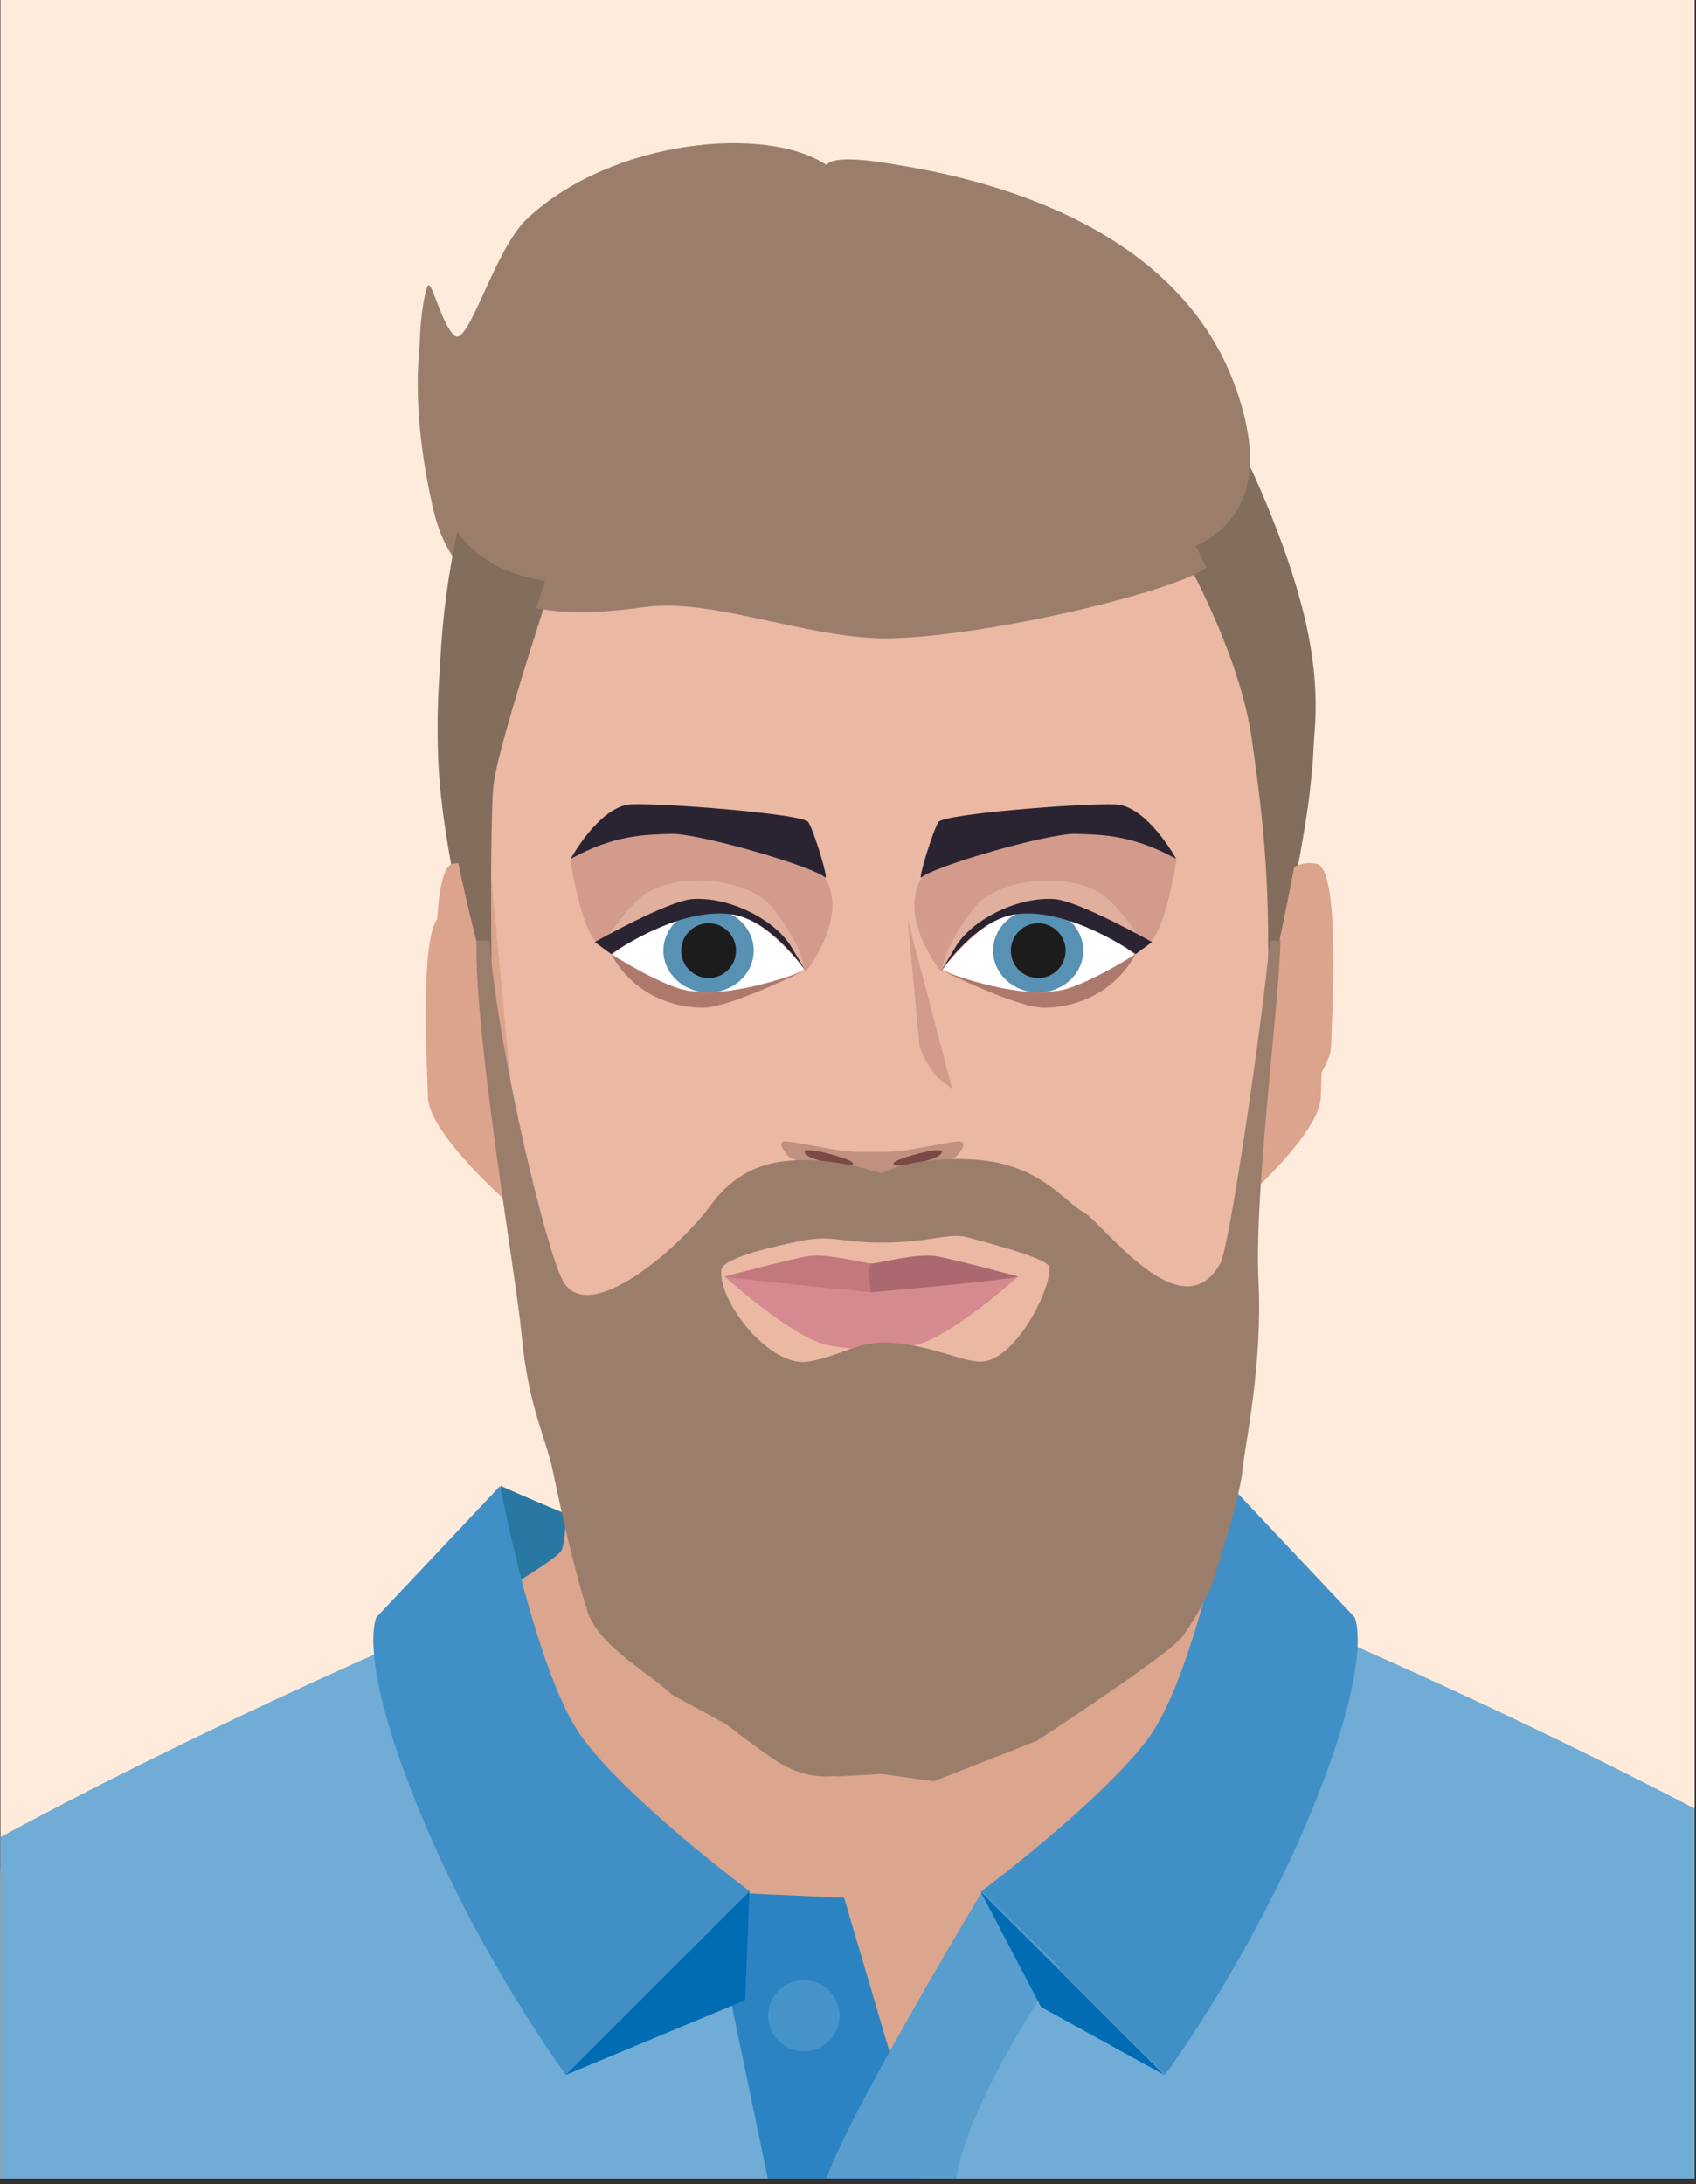 <?xml version="1.0" encoding="UTF-8" standalone="no"?>
<!DOCTYPE svg PUBLIC "-//W3C//DTD SVG 1.1//EN" "http://www.w3.org/Graphics/SVG/1.1/DTD/svg11.dtd">
<svg width="100%" height="100%" viewBox="0 0 146 188" version="1.1" xmlns="http://www.w3.org/2000/svg" xmlns:xlink="http://www.w3.org/1999/xlink" xml:space="preserve" xmlns:serif="http://www.serif.com/" style="fill-rule:evenodd;clip-rule:evenodd;stroke-linejoin:round;stroke-miterlimit:2;">
    <rect x="0" y="0" width="146" height="188" fill="#333333" stroke="none"/>
    <g transform="matrix(1,0,0,1,-462.5,-6.25)">
        <g transform="matrix(4.167,0,0,4.167,0,0)">
            <g>
                <g>
                    <rect x="111" y="1.5" width="35" height="45" style="fill:rgb(255,235,220);fill-rule:nonzero;"/>
                    <clipPath id="_clip1">
                        <rect x="111" y="1.5" width="35" height="45" clip-rule="nonzero"/>
                    </clipPath>
                    <g clip-path="url(#_clip1)">
                        <path d="M121.336,32.194C121.336,32.194 124.271,33.525 125.229,33.59C126.188,33.656 132.2,33.72 132.748,33.558C133.293,33.395 136.451,32.194 136.451,32.194C136.451,32.194 135.395,37.321 134.607,37.969C133.823,38.621 123.323,38.113 123.323,38.113C123.323,38.113 121.164,35.278 121.336,32.194Z" style="fill:rgb(41,120,163);fill-rule:nonzero;"/>
                        <path d="M149.322,41.463C144.465,38.459 135.733,34.02 135.483,33.522C135.232,33.02 135.483,28.145 135.483,28.145L122.592,28.145C122.592,28.145 122.842,33.02 122.592,33.522C122.341,34.02 114.045,38.452 108.747,41.438C105.151,43.467 111.546,59.985 111.546,59.985C111.546,59.985 113.809,75.323 113.881,76.241C114.088,78.94 113.646,87.284 113.646,87.284C113.646,87.284 113.715,88.036 116.59,88.661C119.467,89.286 125.883,89.665 129.037,89.651C132.191,89.639 138.608,89.286 141.484,88.661C144.359,88.036 144.404,87.284 144.404,87.284C144.404,87.284 143.984,78.94 144.195,76.241C144.266,75.323 146.527,59.985 146.527,59.985C146.527,59.985 152.834,43.635 149.322,41.463Z" style="fill:rgb(220,165,142);fill-rule:nonzero;"/>
                        <path d="M102.147,57.127L101.279,71.514C100.517,76.93 103.113,97.305 103.113,97.305L108.406,96.758L112.254,59.895L112.254,39.497C112.254,39.497 106.287,42.254 104.434,44.739C101.58,48.565 102.147,57.127 102.147,57.127Z" style="fill:rgb(225,169,142);fill-rule:nonzero;"/>
                        <path d="M155.967,57.127L156.835,71.514C157.598,76.93 155,97.305 155,97.305L149.709,96.758L145.859,59.895L145.859,39.497C145.859,39.497 151.828,42.254 153.681,44.739C156.537,48.565 155.967,57.127 155.967,57.127Z" style="fill:rgb(225,169,142);fill-rule:nonzero;"/>
                        <path d="M137.175,20.774C137.175,20.774 137.466,20.299 137.979,20.407C138.491,20.512 138.278,23.79 138.278,24.149C138.278,24.895 136.648,26.323 136.648,26.323L137.175,20.774Z" style="fill:rgb(220,164,141);fill-rule:nonzero;"/>
                        <path d="M120.932,20.774C120.932,20.774 120.642,20.299 120.128,20.407C119.617,20.512 119.831,23.79 119.831,24.149C119.831,24.895 121.461,26.323 121.461,26.323L120.932,20.774Z" style="fill:rgb(220,164,141);fill-rule:nonzero;"/>
                        <path d="M130.567,8.577C129.33,8.481 128.776,8.481 127.541,8.577C124.597,8.807 120.226,12.788 120.565,17.204C120.665,18.475 121.326,26.688 121.57,27.165C121.812,27.643 125.337,31.702 125.968,32.323C126.601,32.95 129.054,33.041 129.054,33.041C129.054,33.041 131.507,32.95 132.14,32.323C132.772,31.702 136.297,27.643 136.538,27.165C136.781,26.688 137.444,18.475 137.542,17.204C137.883,12.788 133.512,8.807 130.567,8.577Z" style="fill:rgb(234,184,163);fill-rule:nonzero;"/>
                        <path d="M125.962,27.869C125.962,27.869 127.319,27.507 127.692,27.447C128.065,27.385 128.869,27.599 128.983,27.599C129.091,27.599 129.003,28.199 129.003,28.199C129.003,28.199 127.131,28.384 125.962,27.869Z" style="fill:rgb(194,120,124);fill-rule:nonzero;"/>
                        <path d="M132.023,27.869C132.023,27.869 130.692,27.507 130.317,27.447C129.942,27.385 129.113,27.599 129.005,27.599C128.894,27.599 128.983,28.199 128.983,28.199C128.983,28.199 130.854,28.384 132.023,27.869Z" style="fill:rgb(172,104,111);fill-rule:nonzero;"/>
                        <path d="M132.021,27.869C131.957,27.923 129.618,28.139 128.998,28.194C128.397,28.134 126.046,27.904 125.962,27.869C125.962,27.869 127.371,29.147 128.11,29.292C128.421,29.351 128.899,29.396 128.991,29.394C129.085,29.396 129.563,29.351 129.873,29.292C130.613,29.147 132.021,27.869 132.021,27.869Z" style="fill:rgb(213,138,143);fill-rule:nonzero;"/>
                        <path d="M134.423,21.223C134.423,21.223 133.557,20.446 133.169,20.372C132.782,20.297 131.965,20.252 131.46,20.532C130.905,20.836 130.468,21.518 130.468,21.518C130.468,21.518 131.198,21.975 132.296,21.985C133.396,21.997 133.95,21.682 134.423,21.223Z" style="fill:white;fill-rule:nonzero;"/>
                        <path d="M130.427,21.567C130.427,21.567 129.612,20.559 129.974,19.737C130.343,18.897 131.712,18.952 132.827,18.758C134.095,18.538 135.292,19.176 135.292,19.26C135.292,19.344 135.138,20.168 134.972,20.586C134.765,21.1 134.595,21.073 134.595,21.073C134.595,21.073 133.76,20.674 133.529,20.559C133.299,20.444 132.618,20.278 132.208,20.264C131.06,20.223 130.427,21.567 130.427,21.567Z" style="fill:rgb(210,155,139);fill-rule:nonzero;"/>
                        <path d="M135.29,19.241C135.29,19.241 134.69,18.143 134.036,18.116C133.379,18.086 130.492,18.311 130.379,18.479C130.267,18.645 129.944,19.7 130.026,19.625C130.279,19.395 132.638,18.711 133.209,18.725C133.781,18.741 134.396,18.75 135.29,19.241Z" style="fill:rgb(42,36,50);fill-rule:nonzero;"/>
                        <path d="M131.507,21.137C131.507,21.614 131.925,22 132.438,22C132.954,22 133.369,21.614 133.369,21.137C133.369,20.661 132.954,20.272 132.438,20.272C131.925,20.272 131.507,20.661 131.507,21.137Z" style="fill:rgb(87,145,180);fill-rule:nonzero;"/>
                        <path d="M131.874,21.137C131.874,21.45 132.126,21.702 132.438,21.702C132.751,21.702 133.005,21.45 133.005,21.137C133.005,20.827 132.751,20.571 132.438,20.571C132.126,20.571 131.874,20.827 131.874,21.137Z" style="fill:rgb(28,28,28);fill-rule:nonzero;"/>
                        <path d="M134.452,21.209C134.452,21.209 133.387,21.889 132.831,21.973C131.892,22.12 130.498,21.565 130.498,21.565C130.498,21.565 131.992,22.315 132.563,22.315C133.136,22.315 133.976,22.073 134.452,21.209Z" style="fill:rgb(174,121,109);fill-rule:nonzero;"/>
                        <path d="M134.659,21.043C134.659,21.043 134.132,20.237 133.776,19.985C133.089,19.5 131.612,19.625 131.118,20.252C130.466,21.088 130.461,21.51 130.461,21.51C130.461,21.51 131.454,20.274 132.208,20.247C132.962,20.219 134.317,20.79 134.659,21.043Z" style="fill:rgb(225,175,158);fill-rule:nonzero;"/>
                        <path d="M134.79,20.959C134.79,20.959 133.267,20.1 132.767,20.071C131.969,20.022 131.048,20.526 130.735,21.055L130.42,21.584C130.42,21.584 131.132,20.489 131.99,20.383C133.108,20.245 134.452,21.209 134.452,21.209L134.79,20.959Z" style="fill:rgb(42,36,50);fill-rule:nonzero;"/>
                        <path d="M123.646,21.223C123.646,21.223 124.512,20.446 124.899,20.372C125.288,20.297 126.104,20.252 126.61,20.532C127.162,20.836 127.603,21.518 127.603,21.518C127.603,21.518 126.87,21.975 125.772,21.985C124.672,21.997 124.118,21.682 123.646,21.223Z" style="fill:white;fill-rule:nonzero;"/>
                        <path d="M127.643,21.567C127.643,21.567 128.455,20.559 128.093,19.737C127.725,18.897 126.356,18.952 125.239,18.758C123.974,18.538 122.778,19.176 122.778,19.26C122.778,19.344 122.931,20.168 123.097,20.586C123.304,21.1 123.472,21.073 123.472,21.073C123.472,21.073 124.309,20.674 124.54,20.559C124.771,20.444 125.448,20.278 125.862,20.264C127.01,20.223 127.643,21.567 127.643,21.567Z" style="fill:rgb(210,155,139);fill-rule:nonzero;"/>
                        <path d="M122.78,19.241C122.78,19.241 123.378,18.143 124.034,18.114C124.689,18.086 127.58,18.311 127.689,18.479C127.802,18.645 128.123,19.7 128.037,19.625C127.788,19.395 125.431,18.711 124.86,18.725C124.287,18.741 123.673,18.75 122.78,19.241Z" style="fill:rgb(42,36,50);fill-rule:nonzero;"/>
                        <path d="M126.562,21.137C126.562,21.614 126.146,22 125.63,22C125.116,22 124.696,21.614 124.696,21.137C124.696,20.661 125.116,20.272 125.63,20.272C126.146,20.272 126.562,20.661 126.562,21.137Z" style="fill:rgb(87,145,180);fill-rule:nonzero;"/>
                        <path d="M126.196,21.137C126.196,21.45 125.944,21.702 125.63,21.702C125.317,21.702 125.065,21.45 125.065,21.137C125.065,20.827 125.317,20.571 125.63,20.571C125.944,20.571 126.196,20.827 126.196,21.137Z" style="fill:rgb(28,28,28);fill-rule:nonzero;"/>
                        <path d="M123.618,21.209C123.618,21.209 124.682,21.889 125.237,21.973C126.179,22.12 127.572,21.565 127.572,21.565C127.572,21.565 126.077,22.315 125.505,22.315C124.933,22.315 124.091,22.073 123.618,21.209Z" style="fill:rgb(174,121,109);fill-rule:nonzero;"/>
                        <path d="M123.409,21.043C123.409,21.043 123.938,20.237 124.293,19.985C124.979,19.5 126.456,19.625 126.95,20.252C127.604,21.088 127.61,21.51 127.61,21.51C127.61,21.51 126.616,20.274 125.862,20.247C125.108,20.219 123.751,20.79 123.409,21.043Z" style="fill:rgb(225,175,158);fill-rule:nonzero;"/>
                        <path d="M123.278,20.959C123.278,20.959 124.802,20.1 125.304,20.071C126.101,20.022 127.021,20.526 127.336,21.055L127.651,21.584C127.651,21.584 126.937,20.489 126.079,20.383C124.958,20.245 123.618,21.209 123.618,21.209L123.278,20.959Z" style="fill:rgb(42,36,50);fill-rule:nonzero;"/>
                        <path d="M130.864,25.086C130.748,25.032 129.785,25.291 129.364,25.291C129.207,25.291 129.095,25.291 129.015,25.293C128.933,25.291 128.819,25.291 128.664,25.291C128.239,25.291 127.281,25.032 127.164,25.086C127.049,25.139 127.281,25.389 127.281,25.389C127.592,25.569 128.36,25.737 128.823,25.827L129.203,25.827C129.669,25.737 130.438,25.569 130.748,25.389C130.748,25.389 130.979,25.139 130.864,25.086Z" style="fill:rgb(192,144,128);fill-rule:nonzero;"/>
                        <path d="M128.253,25.551C128.063,25.495 127.699,25.454 127.62,25.313C127.539,25.17 128.228,25.342 128.511,25.459C128.795,25.579 128.444,25.608 128.253,25.551Z" style="fill:rgb(122,74,70);fill-rule:nonzero;"/>
                        <path d="M129.81,25.551C129.998,25.495 130.363,25.454 130.445,25.313C130.526,25.17 129.837,25.342 129.556,25.459C129.271,25.579 129.619,25.608 129.81,25.551Z" style="fill:rgb(122,74,70);fill-rule:nonzero;"/>
                        <path d="M129.743,20.497L129.989,23.129C129.989,23.129 130.188,23.641 130.423,23.809C130.619,23.946 130.664,24 130.664,24L129.743,20.497Z" style="fill:rgb(210,155,139);fill-rule:nonzero;"/>
                        <path d="M157.736,64.054C156.921,53.317 154.699,45.407 153.841,44.205C151.441,40.832 138.495,35.286 138.495,35.286L129.052,44.54L119.613,35.286C119.613,35.286 106.666,40.832 104.266,44.205C103.409,45.407 101.186,53.317 100.371,64.054C99.251,78.821 101.227,97.979 101.227,97.979L109.137,96.697L111.932,67.298L111.967,94.354L129.052,94.408L146.141,94.354L146.175,67.298L148.971,96.697L156.88,97.979C156.88,97.979 158.857,78.821 157.736,64.054Z" style="fill:rgb(112,172,213);fill-rule:nonzero;"/>
                        <path d="M131.256,40.573L135.057,44.361C135.057,44.361 136.852,41.944 138.121,38.826C139.389,35.708 138.975,34.906 138.975,34.906L136.416,32.194C136.416,32.194 135.687,36.09 134.713,37.407C133.739,38.722 131.256,40.573 131.256,40.573Z" style="fill:rgb(64,144,199);fill-rule:nonzero;"/>
                        <path d="M125.621,40.573C125.621,40.573 127.184,48.112 127.432,49.254C127.74,50.681 127.836,53.886 127.836,53.886L130.492,52.654L130.016,46.078L128.429,40.702L125.621,40.573Z" style="fill:rgb(43,132,193);fill-rule:nonzero;"/>
                        <path d="M127.859,94.341L130.66,94.395C130.66,94.395 130.541,48.172 130.735,46.565C130.932,44.957 132.883,42.139 132.883,42.139L131.281,40.572C131.281,40.572 128.608,45.008 128.074,46.469C127.537,47.93 127.859,94.341 127.859,94.341Z" style="fill:rgb(87,157,205);fill-rule:nonzero;"/>
                        <path d="M128.334,43.138C128.334,43.544 128.004,43.874 127.598,43.874C127.191,43.874 126.859,43.544 126.859,43.138C126.859,42.731 127.191,42.4 127.598,42.4C128.004,42.4 128.334,42.731 128.334,43.138Z" style="fill:rgb(69,147,200);fill-rule:nonzero;"/>
                        <path d="M126.487,40.573L122.684,44.361C122.684,44.361 120.891,41.944 119.623,38.826C118.354,35.708 118.768,34.906 118.768,34.906L121.324,32.194C121.324,32.194 122.055,36.09 123.03,37.407C124.002,38.722 126.487,40.573 126.487,40.573Z" style="fill:rgb(64,144,199);fill-rule:nonzero;"/>
                        <path d="M122.68,44.36L126.472,40.573L126.386,42.816L122.68,44.36Z" style="fill:rgb(0,108,180);fill-rule:nonzero;"/>
                        <path d="M135.041,44.36L131.25,40.573L132.498,42.958L135.041,44.36Z" style="fill:rgb(0,108,180);fill-rule:nonzero;"/>
                        <path d="M137.165,22.497C137.159,22.658 137.91,19.104 138.045,17.894C138.17,16.769 138.345,15.473 137.139,12.55C136.194,10.263 135.003,8.417 133.232,7.863C131.462,7.309 132.342,8.279 132.342,8.279C132.342,8.279 136.357,13.207 136.857,16.8C137.101,18.548 137.255,19.855 137.165,22.497Z" style="fill:rgb(131,109,93);fill-rule:nonzero;"/>
                        <path d="M121.118,22.699C121.118,22.699 121.041,18.621 121.201,17.613C121.362,16.606 122.576,12.988 122.576,12.988C122.576,12.988 123.266,9.764 122.701,9.613C122.138,9.462 120.959,10.761 120.92,11.113C120.878,11.466 119.904,13.823 120.045,17.207C120.139,19.457 121.118,22.699 121.118,22.699Z" style="fill:rgb(131,109,93);fill-rule:nonzero;"/>
                        <path d="M129.28,14.686C127.672,14.686 125.7,13.85 124.333,14.037C122.965,14.221 120.51,14.454 119.947,12.041C119.384,9.63 119.704,8.192 119.785,8.005C119.866,7.821 120.067,8.794 120.35,9.028C120.631,9.258 121.175,7.237 121.838,6.614C123.6,4.956 126.813,4.666 128.032,5.501C128.032,5.501 128.073,5.269 129.239,5.456C130.406,5.64 135.084,6.351 136.451,10.016C137.354,12.435 136.168,13.167 135.484,13.448C134.104,14.008 130.889,14.686 129.28,14.686Z" style="fill:rgb(154,126,107);fill-rule:nonzero;"/>
                    </g>
                    <g transform="matrix(1,0,0,1,74.04,0.12)">
                        <path d="M47.108,19.593C47.108,19.593 46.816,19.117 46.303,19.224C45.792,19.332 46.004,22.609 46.004,22.966C46.004,23.714 47.633,25.142 47.633,25.142L47.108,19.593Z" style="fill:rgb(220,164,141);fill-rule:nonzero;"/>
                        <path d="M63.35,19.593C63.35,19.593 63.641,19.117 64.153,19.224C64.667,19.332 64.452,22.609 64.452,22.966C64.452,23.714 62.823,25.142 62.823,25.142L63.35,19.593Z" style="fill:rgb(220,164,141);fill-rule:nonzero;"/>
                        <path d="M63.162,21.786C63.156,21.947 63.907,18.393 64.042,17.183C64.167,16.058 64.341,14.762 63.135,11.839C62.191,9.552 61,7.707 59.229,7.152C57.459,6.598 58.338,7.568 58.338,7.568C58.338,7.568 62.354,12.496 62.854,16.089C63.097,17.837 63.252,19.144 63.162,21.786Z" style="fill:rgb(131,109,93);fill-rule:nonzero;"/>
                        <path d="M47.115,21.988C47.115,21.988 47.038,17.91 47.198,16.902C47.359,15.895 48.573,12.277 48.573,12.277C48.573,12.277 49.262,9.053 48.698,8.902C48.134,8.751 46.956,10.05 46.917,10.402C46.875,10.755 45.901,13.112 46.042,16.496C46.135,18.746 47.115,21.988 47.115,21.988Z" style="fill:rgb(131,109,93);fill-rule:nonzero;"/>
                        <path d="M55.277,13.975C53.668,13.975 51.697,13.139 50.33,13.326C48.961,13.51 46.506,13.743 45.944,11.331C45.38,8.919 45.701,7.481 45.782,7.294C45.863,7.11 46.064,8.084 46.346,8.317C46.627,8.547 47.171,6.526 47.835,5.903C49.596,4.245 52.809,3.955 54.029,4.791C54.029,4.791 54.07,4.558 55.236,4.745C56.403,4.929 61.081,5.64 62.448,9.305C63.351,11.724 62.165,12.457 61.481,12.737C60.101,13.297 56.885,13.975 55.277,13.975Z" style="fill:rgb(154,126,107);fill-rule:nonzero;"/>
                        <path d="M57.211,29.508C56.809,29.508 56.133,29.141 55.261,29.112C54.663,29.091 54.256,29.415 53.637,29.508C52.852,29.627 51.786,28.263 51.852,27.612C51.875,27.392 52.699,27.176 53.447,27.022C54.16,26.875 54.254,27.044 55.131,27.047C56.191,27.051 56.544,26.833 56.944,26.94C57.798,27.168 58.627,27.408 58.633,27.565C58.65,28.079 57.889,29.508 57.211,29.508ZM63.402,20.843L63.405,20.809L63.186,20.809C63.008,22.669 62.347,27.134 62.165,27.469C61.37,28.925 59.74,26.64 59.339,26.422C58.942,26.206 58.432,25.43 57.116,25.335C55.798,25.243 55.168,25.618 55.168,25.618C55.168,25.618 54.692,25.474 54.444,25.429C53.034,25.183 52.227,25.458 51.614,26.299C51.002,27.138 49.093,28.818 48.571,27.824C48.245,27.199 47.291,23.366 47.057,20.809L46.797,20.809C46.74,22.721 47.624,27.822 47.726,28.939C47.865,30.451 48.225,31.055 48.376,31.784C48.828,33.957 49.115,34.743 49.115,34.743C49.4,35.436 50.458,36.009 50.834,36.387L51.949,36.993C51.949,36.993 52.405,37.353 52.907,37.701C53.671,38.228 54.223,38.029 54.24,38.076L55.167,38.024L56.24,38.175L58.369,37.342C58.369,37.342 61.073,35.576 61.365,35.201C61.657,34.826 61.968,34.179 61.968,34.179C61.968,34.179 62.551,32.406 62.615,31.785C62.675,31.163 63.036,29.616 62.949,27.826C62.86,25.98 63.377,22.135 63.402,20.843Z" style="fill:rgb(154,126,107);fill-rule:nonzero;"/>
                    </g>
                </g>
            </g>
        </g>
    </g>
</svg>
